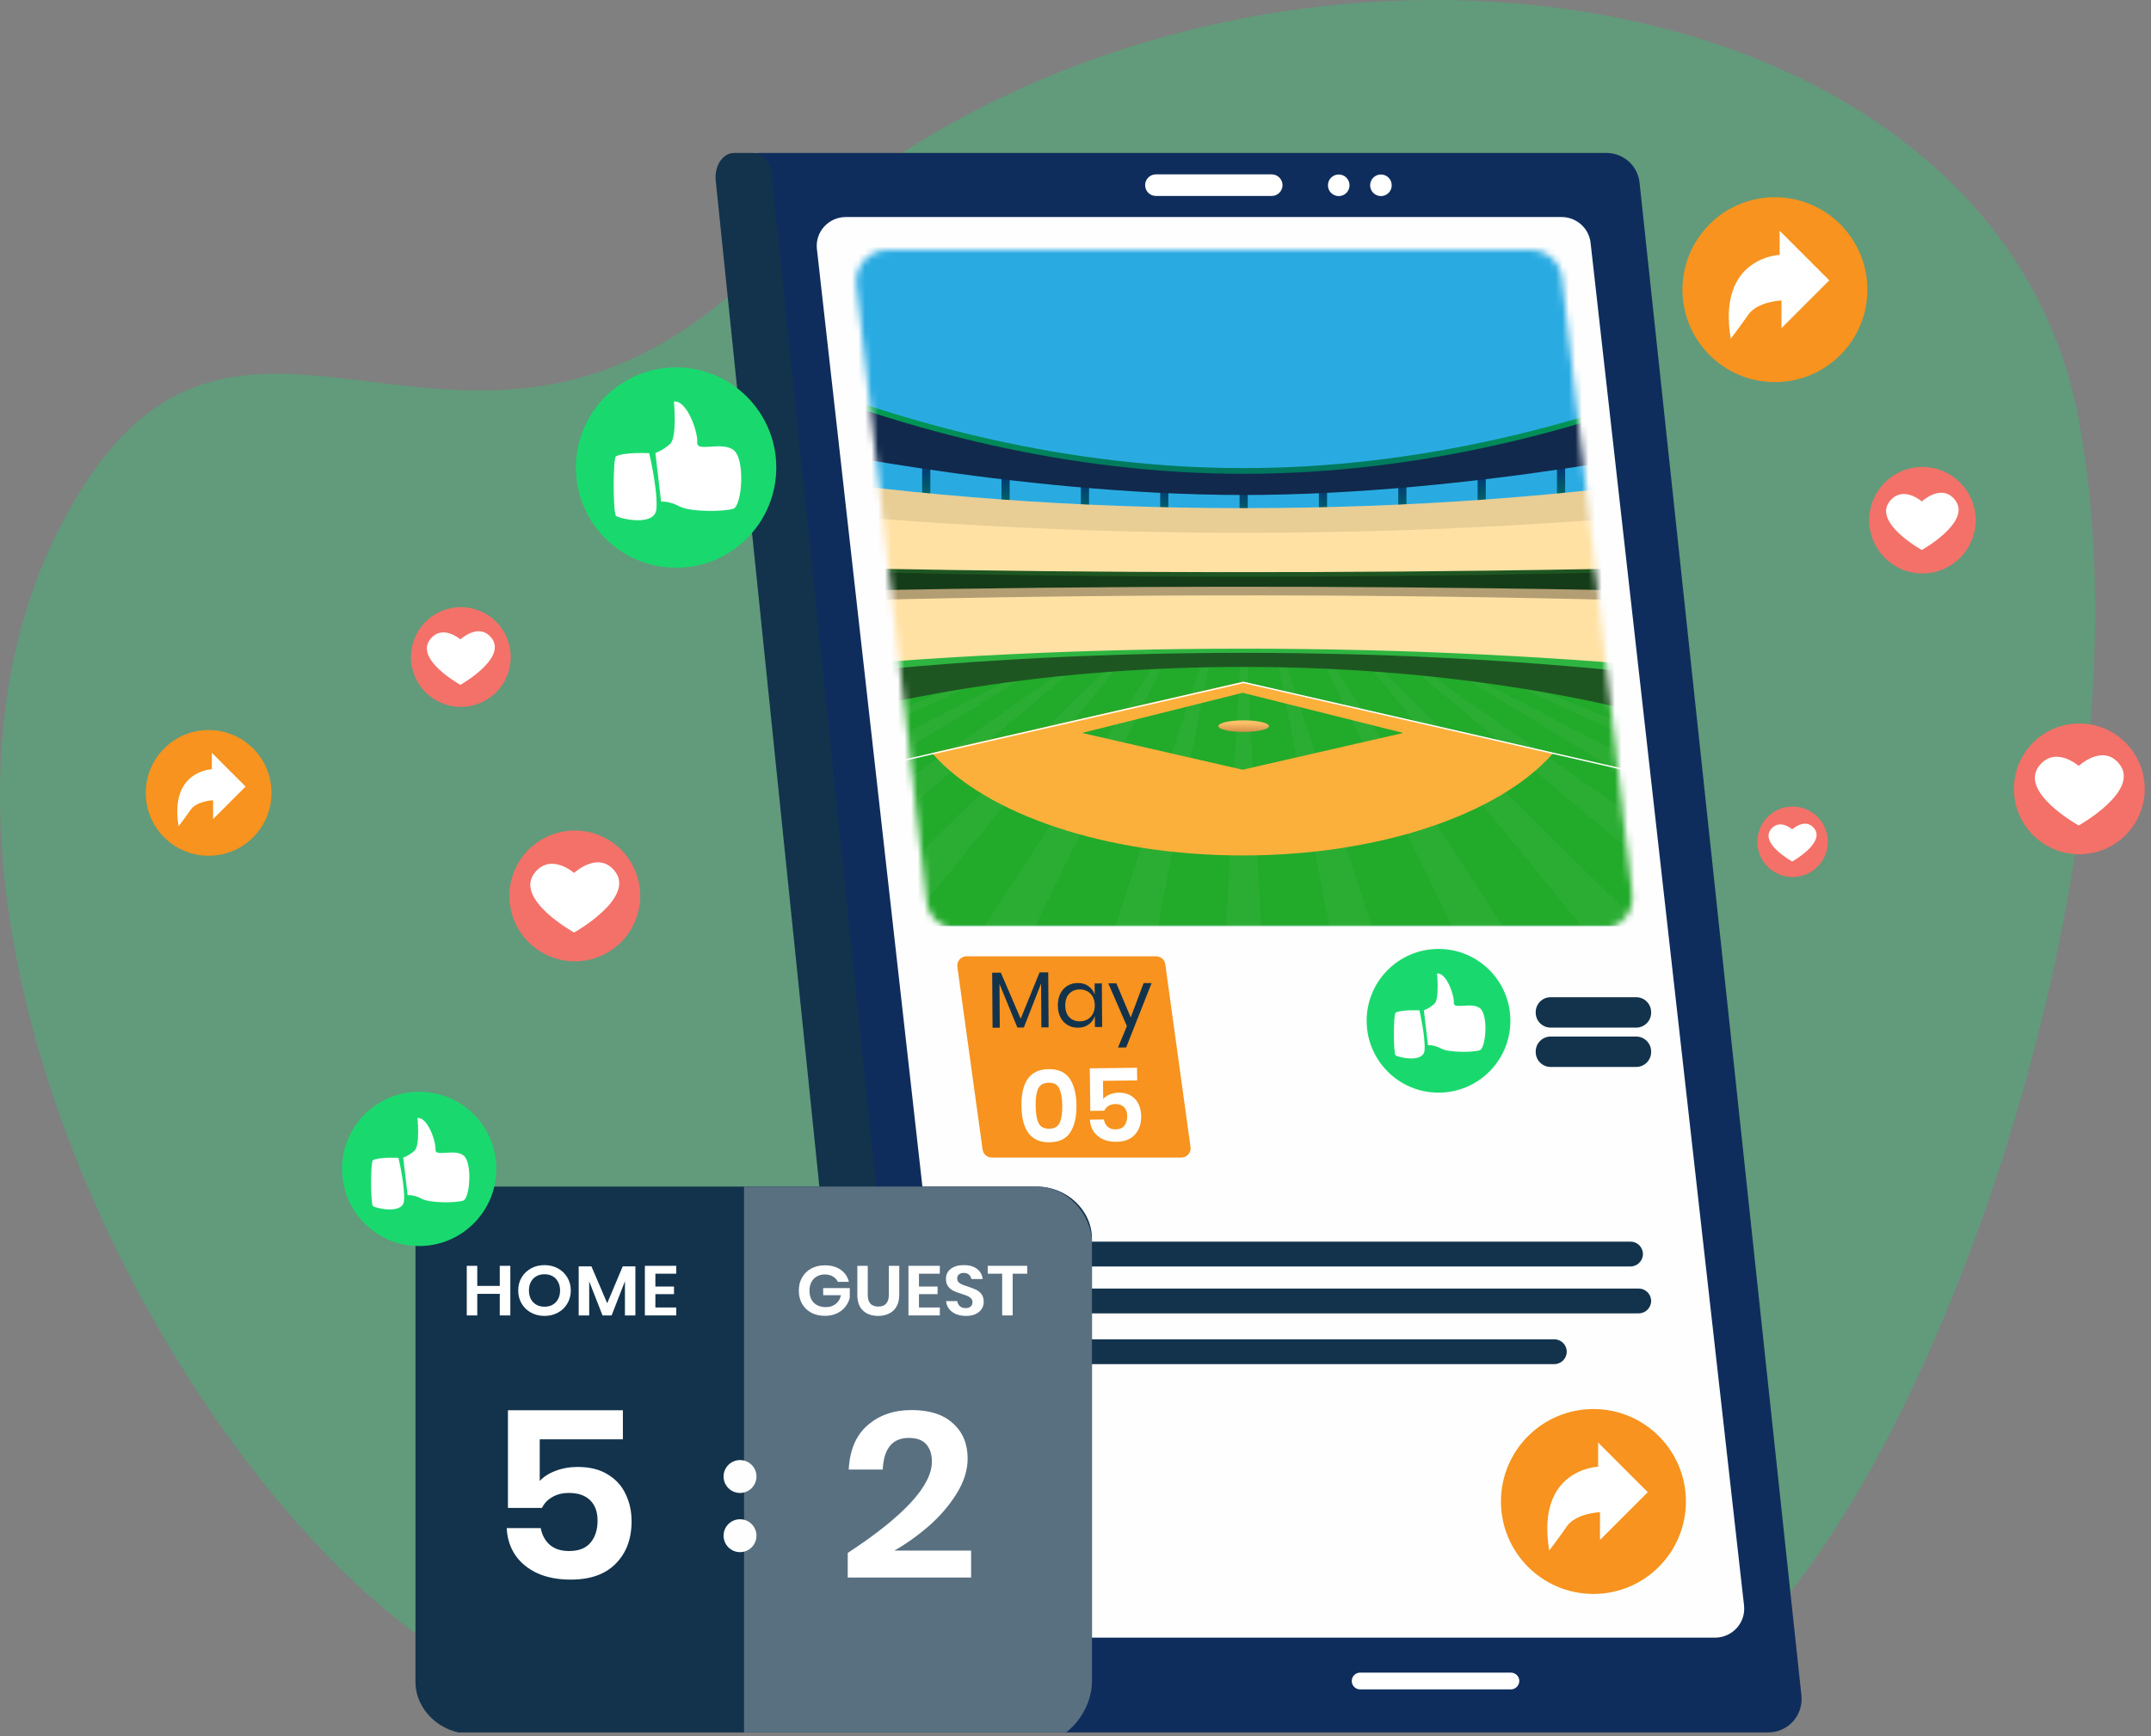 <svg width="327" height="264" viewBox="0 0 327 264" fill="none" xmlns="http://www.w3.org/2000/svg">
<rect x="0" y="0" width="327" height="264" fill="#808080" stroke="none"/>
<path opacity="0.3" d="M89.661 259.189C45.161 259.189 -30.416 140.156 12.998 73.436C38.177 34.739 70.879 81.222 112.768 43.281C176.43 -23.615 302.172 -9.983 315.978 63.646C329.784 137.275 284.042 252.28 249.943 259.189C215.844 266.097 89.661 259.189 89.661 259.189Z" fill="#19D96E"/>
<g clip-path="url(#clip0)">
<path d="M268.816 263.411H139.975C137.388 263.411 135.216 261.465 134.951 258.896L110.362 28.85C110.04 25.865 112.382 23.258 115.385 23.258H244.226C246.814 23.258 248.985 25.204 249.25 27.773L273.858 257.819C274.161 260.823 271.819 263.411 268.816 263.411Z" fill="#0F2D5C"/>
<path d="M260.714 249H151.904C149.635 249 147.748 247.301 147.5 245.074L124.187 37.851C123.901 35.265 125.96 33 128.59 33H237.4C239.669 33 241.556 34.699 241.804 36.926L265.137 244.149C265.404 246.735 263.364 249 260.714 249Z" fill="#FEFEFE"/>
<path d="M229.613 155.208C229.613 161.247 224.726 166.134 218.688 166.134C212.651 166.134 207.764 161.247 207.764 155.208C207.764 149.17 212.651 144.283 218.688 144.283C224.726 144.283 229.613 149.17 229.613 155.208Z" fill="#19D96E"/>
<path d="M218.462 148.019C219.877 147.83 221.103 151.34 221.009 152.453C220.915 153.585 223.651 152.302 224.971 153.284C226.292 154.265 225.896 159.34 224.971 159.68C224.047 160.02 220.311 160.076 219.103 159.435C217.896 158.793 217.084 158.925 217.084 158.925L216.462 153.604C216.462 153.604 217.217 153.378 218.047 152.642C218.858 151.925 218.462 148.019 218.462 148.019ZM212.16 160.454C212.499 160.756 216.367 161.68 216.556 159.718C216.745 157.774 215.783 153.623 215.783 153.623C215.783 153.623 213.103 153.491 212.179 153.963C211.801 154.151 211.82 160.171 212.16 160.454Z" fill="white"/>
<path d="M248.746 156.246H235.727C234.482 156.246 233.463 155.227 233.463 153.982V153.887C233.463 152.642 234.482 151.623 235.727 151.623H248.746C249.991 151.623 251.01 152.642 251.01 153.887V153.982C251.01 155.227 249.991 156.246 248.746 156.246Z" fill="#13334C"/>
<path d="M248.746 162.228H235.727C234.482 162.228 233.463 161.209 233.463 159.964V159.87C233.463 158.624 234.482 157.605 235.727 157.605H248.746C249.991 157.605 251.01 158.624 251.01 159.87V159.964C251.01 161.209 249.991 162.228 248.746 162.228Z" fill="#13334C"/>
<path d="M247.876 192.561H163.535C162.498 192.561 161.648 191.712 161.648 190.674C161.648 189.636 162.498 188.787 163.535 188.787H247.876C248.914 188.787 249.763 189.636 249.763 190.674C249.763 191.712 248.914 192.561 247.876 192.561Z" fill="#13334C"/>
<path d="M249.123 199.694H164.781C163.744 199.694 162.895 198.845 162.895 197.807C162.895 196.769 163.744 195.92 164.781 195.92H249.123C250.16 195.92 251.009 196.769 251.009 197.807C251.009 198.845 250.16 199.694 249.123 199.694Z" fill="#13334C"/>
<path d="M236.293 207.411H151.951C150.914 207.411 150.064 206.561 150.064 205.524C150.064 204.486 150.914 203.637 151.951 203.637H236.293C237.33 203.637 238.179 204.486 238.179 205.524C238.179 206.561 237.33 207.411 236.293 207.411Z" fill="#13334C"/>
<path d="M138.798 263.411H135.348C134.045 263.411 132.943 262.108 132.8 260.407L108.797 27.358C108.611 25.166 109.914 23.258 111.574 23.258H114.524C115.955 23.258 117.158 24.675 117.301 26.545L141.347 259.67C141.504 261.673 140.33 263.411 138.798 263.411Z" fill="#13334C"/>
<path d="M229.687 256.868H206.762C206.064 256.868 205.498 256.302 205.498 255.585C205.498 254.886 206.064 254.32 206.762 254.32H229.687C230.385 254.32 230.97 254.886 230.97 255.585C230.951 256.302 230.385 256.868 229.687 256.868Z" fill="white"/>
<path d="M203.519 29.814C204.425 29.814 205.16 29.079 205.16 28.173C205.16 27.266 204.425 26.531 203.519 26.531C202.612 26.531 201.877 27.266 201.877 28.173C201.877 29.079 202.612 29.814 203.519 29.814Z" fill="white"/>
<path d="M209.933 29.814C210.839 29.814 211.574 29.079 211.574 28.173C211.574 27.266 210.839 26.531 209.933 26.531C209.026 26.531 208.291 27.266 208.291 28.173C208.291 29.079 209.026 29.814 209.933 29.814Z" fill="white"/>
<path d="M193.33 29.795H175.726C174.82 29.795 174.084 29.059 174.084 28.153C174.084 27.248 174.82 26.512 175.726 26.512H193.33C194.235 26.512 194.971 27.248 194.971 28.153C194.971 29.059 194.235 29.795 193.33 29.795Z" fill="white"/>
<path d="M326.047 119.944C326.047 125.435 321.594 129.888 316.104 129.888C310.613 129.888 306.16 125.435 306.16 119.944C306.16 114.453 310.613 110 316.104 110C321.594 110.019 326.047 114.453 326.047 119.944Z" fill="#F37168"/>
<path d="M316.009 116.454C316.009 116.454 312.537 113.397 310.084 116.34C306.707 120.378 316.009 125.511 316.009 125.511C316.009 125.511 325.481 120.208 322.16 116.133C319.669 113.038 316.009 116.454 316.009 116.454Z" fill="white"/>
<path d="M292.255 87.19C296.725 87.19 300.349 83.566 300.349 79.095C300.349 74.624 296.725 71 292.255 71C287.784 71 284.16 74.624 284.16 79.095C284.16 83.566 287.784 87.19 292.255 87.19Z" fill="#F37168"/>
<path d="M292.161 76.245C292.161 76.245 289.331 73.754 287.331 76.151C284.576 79.434 292.161 83.623 292.161 83.623C292.161 83.623 299.878 79.302 297.18 75.981C295.143 73.453 292.161 76.245 292.161 76.245Z" fill="white"/>
<path d="M277.873 127.99C277.873 130.952 275.477 133.348 272.515 133.348C269.552 133.348 267.156 130.952 267.156 127.99C267.156 125.027 269.552 122.631 272.515 122.631C275.477 122.631 277.873 125.027 277.873 127.99Z" fill="#F37168"/>
<path d="M272.459 126.103C272.459 126.103 270.591 124.442 269.252 126.046C267.44 128.216 272.459 130.99 272.459 130.99C272.459 130.99 277.573 128.122 275.78 125.933C274.44 124.272 272.459 126.103 272.459 126.103Z" fill="white"/>
<path d="M72.944 106.915C76.818 105.322 78.667 100.889 77.074 97.015C75.481 93.141 71.049 91.292 67.175 92.885C63.301 94.478 61.452 98.91 63.045 102.784C64.638 106.659 69.07 108.508 72.944 106.915Z" fill="#F37168"/>
<path d="M69.989 97.22C69.989 97.22 67.328 94.88 65.46 97.126C62.875 100.202 69.989 104.126 69.989 104.126C69.989 104.126 77.215 100.069 74.687 96.956C72.781 94.616 69.989 97.22 69.989 97.22Z" fill="white"/>
<mask id="mask0" mask-type="alpha" maskUnits="userSpaceOnUse" x="130" y="38" width="119" height="104">
<path d="M243.369 141.254H145.612C143.177 141.254 141.12 139.423 140.856 137.007L130.191 43.342C129.87 40.492 132.097 38 134.948 38H232.704C235.139 38 237.197 39.831 237.461 42.247L248.126 135.912C248.466 138.762 246.238 141.254 243.369 141.254Z" fill="#0E3A82"/>
</mask>
<g mask="url(#mask0)">
<path d="M260.82 -2.904H117.305V140.786H260.82V-2.904Z" fill="#29ABE2"/>
<path d="M260.82 98.941H117.305V140.786H260.82V98.941Z" fill="#22AA2B"/>
<g opacity="0.2">
<path opacity="0.2" d="M217.902 124.59L201.254 98.941H200.342L205.134 108.774L214.155 127.289L215.729 130.517L220.731 140.786H228.415L219.681 127.33L217.902 124.59Z" fill="white"/>
<path opacity="0.2" d="M203.613 125.734L194.858 98.941H193.936L195.796 108.471L199.748 128.747L200.45 132.344L202.101 140.786H208.538L204.607 128.767L203.613 125.734Z" fill="white"/>
<path opacity="0.2" d="M231.925 123.471L207.082 98.941H206.246L214.524 109.082L228.235 125.868L230.587 128.742L240.418 140.786H249.47L234.416 125.924L231.925 123.471Z" fill="white"/>
<path opacity="0.2" d="M243.023 110.005L260.819 118.191V115.579L219.24 99.064L243.023 110.005Z" fill="white"/>
<path opacity="0.2" d="M189.496 98.941H188.625L186.97 130.24L186.416 140.786H191.706L191.152 130.24L189.496 98.941Z" fill="white"/>
<path opacity="0.2" d="M216.24 98.941H215.846L233.473 109.698L255.461 123.112L259.111 125.339L260.817 126.381V122.111L259.223 121.285L216.24 98.941Z" fill="white"/>
<path opacity="0.2" d="M248.825 124.549L245.698 122.368L212.167 98.941H211.49L223.971 109.39L241.998 124.472L245.042 127.017L260.819 140.222V132.929L248.825 124.549Z" fill="white"/>
<path opacity="0.2" d="M122.664 123.112L144.653 109.698L162.274 98.941H161.88L118.897 121.285L117.303 122.111V126.381L119.01 125.339L122.664 123.112Z" fill="white"/>
<path opacity="0.2" d="M158.886 99.066L117.303 115.58V118.193L135.099 110.007L158.886 99.066Z" fill="white"/>
<path opacity="0.2" d="M149.886 125.868L163.596 109.082L171.874 98.941H171.039L146.195 123.471L143.704 125.924L128.65 140.786H137.702L147.538 128.742L149.886 125.868Z" fill="white"/>
<path opacity="0.2" d="M136.124 124.472L154.15 109.39L166.631 98.941H165.955L132.423 122.368L129.297 124.549L117.303 132.929V140.222L133.079 127.017L136.124 124.472Z" fill="white"/>
<path opacity="0.2" d="M163.967 127.289L172.988 108.774L177.78 98.941H176.868L160.22 124.59L158.442 127.33L149.713 140.786H157.391L162.394 130.517L163.967 127.289Z" fill="white"/>
<path opacity="0.2" d="M178.374 128.747L182.326 108.471L184.187 98.941H183.264L174.51 125.734L173.515 128.767L169.584 140.786H176.027L177.672 132.344L178.374 128.747Z" fill="white"/>
</g>
<path d="M141.43 70.064H140.189V82.227H141.43V70.064Z" fill="url(#paint0_linear)"/>
<path d="M153.49 71.457H152.25V83.619H153.49V71.457Z" fill="url(#paint1_linear)"/>
<path d="M165.557 72.447H164.316V84.61H165.557V72.447Z" fill="url(#paint2_linear)"/>
<path d="M177.617 73.043H176.377V85.205H177.617V73.043Z" fill="url(#paint3_linear)"/>
<path d="M189.684 73.242H188.443V85.404H189.684V73.242Z" fill="url(#paint4_linear)"/>
<path d="M201.742 73.043H200.502V85.205H201.742V73.043Z" fill="url(#paint5_linear)"/>
<path d="M213.809 72.447H212.568V84.61H213.809V72.447Z" fill="url(#paint6_linear)"/>
<path d="M225.869 71.457H224.629V83.619H225.869V71.457Z" fill="url(#paint7_linear)"/>
<path d="M237.934 70.064H236.693V82.227H237.934V70.064Z" fill="url(#paint8_linear)"/>
<path d="M189.063 77.263C163.799 77.263 139.611 75.436 117.305 72.096V87.342V88.856V101.696V104.78V109.609C137.776 103.743 162.476 100.321 189.063 100.321C215.649 100.321 240.349 103.743 260.82 109.609V102.527V101.696V88.856V87.342V72.096C238.514 75.436 214.326 77.263 189.063 77.263Z" fill="#FFE1A4"/>
<path d="M189.063 71.172C162.476 71.172 137.776 64.614 117.305 56.285V66.302C117.305 66.302 154.009 74.39 189.063 74.39C224.116 74.39 260.82 66.302 260.82 66.302V56.285C240.349 64.614 215.649 71.172 189.063 71.172Z" fill="url(#paint9_linear)"/>
<path d="M117.303 102.902V111.513C137.774 105.134 162.474 101.403 189.061 101.403C215.647 101.403 240.347 105.129 260.819 111.513V102.902C238.512 100.346 214.325 98.945 189.061 98.945C163.797 98.945 139.609 100.341 117.303 102.902Z" fill="#1E5622"/>
<path d="M189.061 72.044C162.474 72.044 137.774 65.485 117.303 57.156V67.174C117.303 67.174 154.007 75.261 189.061 75.261C224.114 75.261 260.819 67.174 260.819 67.174V57.156C240.347 65.485 215.647 72.044 189.061 72.044Z" fill="#11294C"/>
<path d="M260.819 90.074V86.133C249.383 86.41 237.943 86.62 226.498 86.764C190.101 87.221 153.684 87.01 117.303 86.133V90.074C153.684 89.202 190.101 88.986 226.498 89.443C237.943 89.587 249.383 89.797 260.819 90.074Z" fill="#1E5622"/>
<g opacity="0.3">
<path opacity="0.3" d="M244.125 78.944C249.717 78.512 255.283 78.02 260.819 77.46V72.098C238.512 75.439 214.325 77.265 189.061 77.265C163.797 77.265 139.609 75.439 117.303 72.098V77.424C140.742 79.775 164.719 81.012 189.061 81.012C207.646 81.012 226.026 80.303 244.125 78.944Z" fill="black"/>
</g>
<path opacity="0.3" d="M260.82 86.578C249.385 86.932 237.945 87.204 226.5 87.389C190.103 87.979 153.686 87.702 117.305 86.578V91.638C153.686 90.514 190.103 90.237 226.5 90.827C237.94 91.012 249.38 91.284 260.82 91.638V86.578Z" fill="black"/>
<path d="M260.733 103.668C248.862 102.119 236.929 101.046 224.977 100.322C213.019 99.609 201.04 99.265 189.062 99.26C177.083 99.265 165.105 99.609 153.147 100.322C141.194 101.041 129.257 102.119 117.391 103.668L117.217 102.139C129.159 100.964 141.128 100.076 153.106 99.496C165.084 98.916 177.073 98.629 189.062 98.629C201.051 98.629 213.039 98.916 225.018 99.496C236.996 100.076 248.959 100.964 260.907 102.139L260.733 103.668Z" fill="#2EB541"/>
<path d="M186.339 109.783C184.843 110.127 184.843 110.686 186.339 111.03C187.836 111.374 190.286 111.374 191.783 111.03C193.279 110.686 193.279 110.127 191.783 109.783C190.286 109.439 187.836 109.439 186.339 109.783Z" fill="url(#paint10_linear)"/>
<path d="M188.908 103.666L141.676 114.484C141.753 114.571 141.824 114.653 141.901 114.74C150.005 123.783 168.006 130.069 188.908 130.069C209.81 130.069 227.811 123.783 235.914 114.74C235.991 114.653 236.068 114.571 236.14 114.484L188.908 103.666ZM188.908 117.034L164.485 111.441L188.908 105.334L213.331 111.441L188.908 117.034Z" fill="#FBB03B"/>
<path d="M189.063 103.658L117.305 120.09V120.301L189.063 103.869L260.82 120.301V120.09L189.063 103.658Z" fill="white"/>
</g>
<path d="M179.588 176.004H150.775C150.058 176.004 149.451 175.468 149.373 174.76L145.536 146.969C145.442 146.134 146.098 145.404 146.938 145.404H175.751C176.469 145.404 177.075 145.941 177.153 146.648L180.99 174.439C181.09 175.274 180.434 176.004 179.588 176.004Z" fill="#F7931E"/>
<path d="M91.601 145.228C96.575 142.898 98.718 136.978 96.388 132.004C94.058 127.031 88.138 124.888 83.165 127.217C78.192 129.547 76.049 135.467 78.378 140.441C80.708 145.414 86.628 147.558 91.601 145.228Z" fill="#F37168"/>
<path d="M87.28 132.729C87.28 132.729 83.809 129.672 81.356 132.616C77.978 136.654 87.28 141.786 87.28 141.786C87.28 141.786 96.752 136.484 93.431 132.408C90.922 129.314 87.28 132.729 87.28 132.729Z" fill="white"/>
<path d="M102.785 86.32C111.195 86.32 118.012 79.502 118.012 71.093C118.012 62.683 111.195 55.865 102.785 55.865C94.376 55.865 87.559 62.683 87.559 71.093C87.559 79.502 94.376 86.32 102.785 86.32Z" fill="#19D96E"/>
<path d="M102.447 61.055C104.428 60.791 106.126 65.697 105.994 67.263C105.862 68.829 109.673 67.056 111.503 68.414C113.334 69.773 112.805 76.868 111.503 77.339C110.201 77.811 104.994 77.886 103.314 77C101.635 76.113 100.503 76.282 100.503 76.282L99.635 68.867C99.635 68.867 100.692 68.546 101.843 67.527C102.994 66.508 102.447 61.055 102.447 61.055ZM93.654 78.434C94.126 78.849 99.522 80.132 99.786 77.415C100.05 74.698 98.692 68.905 98.692 68.905C98.692 68.905 94.956 68.716 93.654 69.376C93.163 69.622 93.182 78.019 93.654 78.434Z" fill="white"/>
<path d="M242.237 242.355C250 242.355 256.293 236.061 256.293 228.298C256.293 220.534 250 214.24 242.237 214.24C234.473 214.24 228.18 220.534 228.18 228.298C228.18 236.061 234.473 242.355 242.237 242.355Z" fill="#F7931E"/>
<path d="M235.519 235.75C233.443 223.315 242.953 223.013 242.953 223.013V219.334L250.5 226.882L243.236 234.146V229.92C243.236 229.92 239.594 230.07 238.198 232.071C236.821 234.071 235.519 235.75 235.519 235.75Z" fill="white"/>
<path d="M269.826 58.101C277.59 58.101 283.883 51.807 283.883 44.044C283.883 36.28 277.59 29.986 269.826 29.986C262.063 29.986 255.77 36.28 255.77 44.044C255.77 51.807 262.063 58.101 269.826 58.101Z" fill="#F7931E"/>
<path d="M263.109 51.496C261.033 39.062 270.543 38.76 270.543 38.76V35.08L278.09 42.628L270.826 49.892V45.684C270.826 45.684 267.184 45.836 265.788 47.836C264.411 49.817 263.109 51.496 263.109 51.496Z" fill="white"/>
<path d="M31.717 130.115C36.995 130.115 41.274 125.836 41.274 120.557C41.274 115.279 36.995 111 31.717 111C26.439 111 22.16 115.279 22.16 120.557C22.16 125.836 26.439 130.115 31.717 130.115Z" fill="#F7931E"/>
<path d="M27.151 125.624C25.739 117.17 32.205 116.965 32.205 116.965V114.463L37.336 119.594L32.397 124.534V121.673C32.397 121.673 29.922 121.775 28.972 123.135C28.036 124.482 27.151 125.624 27.151 125.624Z" fill="white"/>
<path d="M159.354 147.842L159.411 156.205L158.313 156.213L158.267 149.539L155.646 156.231L154.668 156.237L151.944 149.606L151.989 156.256L150.891 156.263L150.834 147.9L152.149 147.891L155.166 154.894L158.038 147.851L159.354 147.842Z" fill="#13334C"/>
<path d="M163.837 149.465C164.48 149.461 165.024 149.618 165.469 149.937C165.922 150.255 166.239 150.684 166.419 151.221L166.408 149.532L167.506 149.524L167.551 156.15L166.453 156.157L166.441 154.468C166.268 155.008 165.957 155.44 165.509 155.765C165.069 156.09 164.527 156.255 163.883 156.259C163.296 156.263 162.772 156.13 162.311 155.859C161.851 155.589 161.486 155.201 161.217 154.696C160.956 154.183 160.824 153.581 160.819 152.889C160.814 152.197 160.939 151.593 161.193 151.076C161.455 150.559 161.814 150.163 162.271 149.886C162.727 149.609 163.249 149.469 163.837 149.465ZM164.157 150.44C163.481 150.445 162.94 150.666 162.532 151.103C162.133 151.532 161.936 152.125 161.941 152.881C161.946 153.637 162.152 154.231 162.557 154.663C162.97 155.087 163.514 155.296 164.19 155.291C164.625 155.289 165.01 155.185 165.347 154.982C165.691 154.778 165.959 154.495 166.149 154.132C166.34 153.76 166.434 153.333 166.43 152.851C166.427 152.368 166.328 151.942 166.132 151.573C165.936 151.205 165.665 150.925 165.318 150.734C164.978 150.535 164.592 150.437 164.157 150.44Z" fill="#13334C"/>
<path d="M169.712 149.509L171.896 154.708L173.851 149.481L175.07 149.473L171.203 159.262L169.96 159.271L171.313 156.015L168.481 149.518L169.712 149.509Z" fill="#13334C"/>
<path d="M155.284 168.163C155.329 171.876 156.747 173.716 159.54 173.683C161.019 173.665 162.078 173.156 162.718 172.155C163.358 171.154 163.667 169.79 163.646 168.063C163.626 166.346 163.284 164.995 162.62 164.01C161.957 163.025 160.885 162.541 159.406 162.559C156.614 162.592 155.24 164.46 155.284 168.163ZM161.49 168.089C161.503 169.216 161.374 170.087 161.102 170.7C160.841 171.303 160.311 171.61 159.515 171.619C158.708 171.629 158.162 171.336 157.875 170.739C157.599 170.132 157.454 169.265 157.441 168.137C157.427 167.02 157.551 166.16 157.813 165.557C158.085 164.944 158.624 164.632 159.431 164.622C160.227 164.613 160.764 164.911 161.04 165.518C161.327 166.115 161.476 166.972 161.49 168.089Z" fill="white"/>
<path d="M172.877 164.275L167.68 164.337L167.713 167.099C167.948 166.816 168.271 166.59 168.683 166.42C169.105 166.239 169.569 166.145 170.076 166.139C170.831 166.13 171.459 166.288 171.959 166.613C172.47 166.928 172.847 167.358 173.092 167.903C173.346 168.438 173.478 169.036 173.486 169.698C173.5 170.867 173.18 171.807 172.526 172.518C171.883 173.229 170.951 173.592 169.731 173.607C168.935 173.616 168.24 173.485 167.647 173.213C167.054 172.93 166.589 172.538 166.252 172.035C165.915 171.522 165.726 170.924 165.687 170.242L167.813 170.216C167.901 170.681 168.097 171.051 168.4 171.326C168.703 171.592 169.103 171.721 169.6 171.715C170.2 171.708 170.642 171.522 170.927 171.156C171.223 170.78 171.367 170.287 171.36 169.677C171.353 169.098 171.192 168.65 170.878 168.333C170.564 168.016 170.122 167.861 169.553 167.868C169.14 167.873 168.789 167.97 168.502 168.16C168.214 168.339 168.005 168.58 167.874 168.881L165.749 168.907L165.671 162.437L172.854 162.351L172.877 164.275Z" fill="white"/>
<g clip-path="url(#clip1)">
<path d="M166 255.709C166 260.146 162.18 263.612 157.625 263.612H71.534C66.98 263.612 63.16 260.007 63.16 255.709V188.323C63.16 184.025 66.98 180.42 71.534 180.42H157.625C162.18 180.42 166 184.025 166 188.323V255.709Z" fill="#13334C"/>
<path d="M94.693 218.844H82.051V225.183C82.629 224.542 83.422 224.031 84.428 223.651C85.46 223.248 86.592 223.046 87.825 223.046C89.661 223.046 91.183 223.426 92.391 224.185C93.624 224.921 94.53 225.919 95.108 227.177C95.712 228.411 96.014 229.788 96.014 231.308C96.014 233.991 95.209 236.139 93.599 237.754C92.014 239.368 89.737 240.175 86.768 240.175C84.831 240.175 83.145 239.855 81.711 239.214C80.277 238.549 79.157 237.635 78.352 236.472C77.547 235.285 77.107 233.908 77.031 232.341H82.201C82.403 233.409 82.868 234.264 83.598 234.905C84.328 235.522 85.296 235.831 86.504 235.831C87.963 235.831 89.045 235.415 89.749 234.584C90.479 233.73 90.844 232.602 90.844 231.201C90.844 229.872 90.466 228.839 89.712 228.103C88.957 227.367 87.888 226.999 86.504 226.999C85.497 226.999 84.642 227.213 83.938 227.64C83.233 228.043 82.717 228.59 82.39 229.278H77.22V214.428H94.693V218.844Z" fill="white"/>
<path d="M77.582 192.464V200.007H75.975V196.727H72.555V200.007H70.959V192.464H72.555V195.52H75.975V192.464H77.582Z" fill="white"/>
<path d="M82.778 192.357C83.525 192.357 84.2 192.521 84.804 192.849C85.416 193.177 85.895 193.636 86.242 194.227C86.597 194.811 86.774 195.473 86.774 196.214C86.774 196.955 86.597 197.621 86.242 198.212C85.895 198.803 85.416 199.263 84.804 199.59C84.2 199.918 83.525 200.082 82.778 200.082C82.03 200.082 81.351 199.918 80.74 199.59C80.136 199.263 79.657 198.803 79.302 198.212C78.955 197.621 78.781 196.955 78.781 196.214C78.781 195.473 78.955 194.811 79.302 194.227C79.657 193.636 80.136 193.177 80.74 192.849C81.351 192.521 82.03 192.357 82.778 192.357ZM82.778 193.746C82.31 193.746 81.898 193.846 81.544 194.045C81.189 194.245 80.91 194.533 80.706 194.911C80.51 195.281 80.411 195.716 80.411 196.214C80.411 196.713 80.51 197.151 80.706 197.528C80.91 197.899 81.189 198.184 81.544 198.383C81.898 198.582 82.31 198.682 82.778 198.682C83.246 198.682 83.657 198.582 84.012 198.383C84.367 198.184 84.642 197.899 84.838 197.528C85.042 197.151 85.144 196.713 85.144 196.214C85.144 195.716 85.042 195.281 84.838 194.911C84.642 194.533 84.367 194.245 84.012 194.045C83.657 193.846 83.246 193.746 82.778 193.746Z" fill="white"/>
<path d="M96.591 192.55V200.007H95.006V194.804L92.979 200.007H91.598L89.571 194.825V200.007H87.975V192.55H89.911L92.311 198.159L94.666 192.55H96.591Z" fill="white"/>
<path d="M99.632 193.661V195.616H102.463V196.77H99.632V198.8H102.803V200.007H98.036V192.464H102.803V193.661H99.632Z" fill="white"/>
<path d="M113.111 180.42H157.626C162.327 180.42 166 184.718 166 189.016V255.709C166 260.007 162.327 264.999 157.626 264.999H113.111" fill="#597081"/>
<path d="M128.875 236.118C137.404 230.539 141.669 225.909 141.669 222.229C141.669 221.113 141.379 220.235 140.801 219.594C140.247 218.953 139.367 218.632 138.159 218.632C135.668 218.632 134.347 220.235 134.196 223.44H129.026C129.177 220.472 130.133 218.229 131.894 216.709C133.655 215.166 135.882 214.395 138.574 214.395C141.316 214.395 143.417 215.071 144.876 216.424C146.361 217.754 147.103 219.535 147.103 221.766C147.103 223.523 146.55 225.292 145.443 227.072C144.361 228.829 142.977 230.456 141.291 231.951C139.606 233.423 137.832 234.694 135.97 235.762H147.631V239.857H128.875V236.118Z" fill="white"/>
<path d="M125.391 192.389C126.364 192.389 127.172 192.617 127.814 193.073C128.455 193.522 128.867 194.131 129.048 194.9H127.372C127.214 194.558 126.961 194.288 126.614 194.088C126.274 193.882 125.87 193.778 125.402 193.778C124.942 193.778 124.534 193.878 124.179 194.077C123.825 194.277 123.549 194.562 123.353 194.932C123.157 195.303 123.058 195.737 123.058 196.236C123.058 197.026 123.281 197.642 123.726 198.084C124.179 198.525 124.794 198.746 125.572 198.746C126.146 198.746 126.636 198.586 127.044 198.265C127.459 197.945 127.727 197.5 127.848 196.93H125.142V195.851H129.184V197.304C129.07 197.803 128.848 198.262 128.516 198.682C128.191 199.102 127.761 199.441 127.225 199.697C126.697 199.946 126.089 200.071 125.402 200.071C124.617 200.071 123.923 199.911 123.319 199.59C122.723 199.263 122.258 198.81 121.926 198.233C121.602 197.649 121.439 196.983 121.439 196.236C121.439 195.488 121.602 194.825 121.926 194.248C122.258 193.664 122.723 193.209 123.319 192.881C123.915 192.553 124.606 192.389 125.391 192.389Z" fill="white"/>
<path d="M131.919 192.464V196.887C131.919 197.478 132.054 197.924 132.326 198.223C132.605 198.515 133.006 198.661 133.526 198.661C134.04 198.661 134.432 198.515 134.704 198.223C134.983 197.924 135.123 197.478 135.123 196.887V192.464H136.708V196.887C136.708 197.585 136.568 198.176 136.289 198.661C136.017 199.138 135.636 199.494 135.145 199.729C134.662 199.964 134.111 200.082 133.492 200.082C132.534 200.082 131.768 199.811 131.194 199.27C130.62 198.728 130.334 197.934 130.334 196.887V192.464H131.919Z" fill="white"/>
<path d="M139.704 193.661V195.616H142.534V196.77H139.704V198.8H142.874V200.007H138.107V192.464H142.874V193.661H139.704Z" fill="white"/>
<path d="M149.547 197.945C149.547 198.33 149.445 198.686 149.241 199.013C149.037 199.334 148.735 199.594 148.335 199.793C147.935 199.986 147.448 200.082 146.875 200.082C146.309 200.082 145.803 199.993 145.358 199.815C144.912 199.629 144.554 199.366 144.282 199.024C144.018 198.682 143.867 198.283 143.829 197.827H145.527C145.565 198.134 145.694 198.39 145.912 198.597C146.139 198.796 146.437 198.896 146.807 198.896C147.139 198.896 147.392 198.814 147.565 198.65C147.747 198.479 147.837 198.262 147.837 197.998C147.837 197.763 147.765 197.571 147.622 197.421C147.479 197.265 147.297 197.14 147.079 197.048C146.86 196.955 146.558 196.848 146.173 196.727C145.675 196.57 145.267 196.417 144.95 196.268C144.633 196.111 144.361 195.887 144.135 195.595C143.916 195.303 143.807 194.922 143.807 194.451C143.807 193.803 144.052 193.294 144.542 192.924C145.041 192.546 145.697 192.357 146.512 192.357C147.358 192.357 148.03 192.55 148.528 192.934C149.033 193.319 149.32 193.832 149.388 194.473H147.667C147.622 194.202 147.501 193.981 147.305 193.81C147.109 193.632 146.841 193.543 146.501 193.543C146.207 193.543 145.969 193.618 145.788 193.768C145.607 193.91 145.516 194.12 145.516 194.398C145.516 194.619 145.584 194.804 145.72 194.954C145.863 195.096 146.041 195.214 146.252 195.306C146.471 195.399 146.765 195.502 147.135 195.616C147.648 195.787 148.064 195.947 148.381 196.097C148.705 196.246 148.981 196.471 149.207 196.77C149.433 197.069 149.547 197.461 149.547 197.945Z" fill="white"/>
<path d="M156.157 192.464V193.661H153.949V200.007H152.353V193.661H150.157V192.464H156.157Z" fill="white"/>
<circle cx="112.5" cy="224.5" r="2.5" fill="#FEFEFE"/>
<circle cx="112.5" cy="233.5" r="2.5" fill="#FEFEFE"/>
</g>
<path d="M63.727 189.455C70.203 189.455 75.454 184.204 75.454 177.727C75.454 171.251 70.203 166 63.727 166C57.25 166 52 171.251 52 177.727C52 184.204 57.25 189.455 63.727 189.455Z" fill="#19D96E"/>
<path d="M63.466 169.996C64.991 169.793 66.299 173.571 66.198 174.777C66.096 175.983 69.031 174.617 70.441 175.664C71.85 176.71 71.443 182.174 70.441 182.537C69.438 182.901 65.427 182.959 64.134 182.276C62.841 181.593 61.969 181.724 61.969 181.724L61.3 176.012C61.3 176.012 62.114 175.765 63.001 174.981C63.887 174.196 63.466 169.996 63.466 169.996ZM56.694 183.38C57.057 183.7 61.213 184.688 61.417 182.595C61.62 180.503 60.574 176.042 60.574 176.042C60.574 176.042 57.697 175.896 56.694 176.405C56.316 176.594 56.331 183.06 56.694 183.38Z" fill="white"/>
</g>
<defs>
<linearGradient id="paint0_linear" x1="140.809" y1="70.065" x2="140.809" y2="82.227" gradientUnits="userSpaceOnUse">
<stop stop-color="#002D7A"/>
<stop offset="1" stop-color="#00B548"/>
</linearGradient>
<linearGradient id="paint1_linear" x1="152.873" y1="71.457" x2="152.873" y2="83.618" gradientUnits="userSpaceOnUse">
<stop stop-color="#002D7A"/>
<stop offset="1" stop-color="#00B548"/>
</linearGradient>
<linearGradient id="paint2_linear" x1="164.937" y1="72.449" x2="164.937" y2="84.611" gradientUnits="userSpaceOnUse">
<stop stop-color="#002D7A"/>
<stop offset="1" stop-color="#00B548"/>
</linearGradient>
<linearGradient id="paint3_linear" x1="177" y1="73.045" x2="177" y2="85.207" gradientUnits="userSpaceOnUse">
<stop stop-color="#002D7A"/>
<stop offset="1" stop-color="#00B548"/>
</linearGradient>
<linearGradient id="paint4_linear" x1="189.064" y1="73.243" x2="189.064" y2="85.404" gradientUnits="userSpaceOnUse">
<stop stop-color="#002D7A"/>
<stop offset="1" stop-color="#00B548"/>
</linearGradient>
<linearGradient id="paint5_linear" x1="201.125" y1="73.045" x2="201.125" y2="85.207" gradientUnits="userSpaceOnUse">
<stop stop-color="#002D7A"/>
<stop offset="1" stop-color="#00B548"/>
</linearGradient>
<linearGradient id="paint6_linear" x1="213.189" y1="72.449" x2="213.189" y2="84.611" gradientUnits="userSpaceOnUse">
<stop stop-color="#002D7A"/>
<stop offset="1" stop-color="#00B548"/>
</linearGradient>
<linearGradient id="paint7_linear" x1="225.252" y1="71.457" x2="225.252" y2="83.618" gradientUnits="userSpaceOnUse">
<stop stop-color="#002D7A"/>
<stop offset="1" stop-color="#00B548"/>
</linearGradient>
<linearGradient id="paint8_linear" x1="237.314" y1="70.065" x2="237.314" y2="82.227" gradientUnits="userSpaceOnUse">
<stop stop-color="#002D7A"/>
<stop offset="1" stop-color="#00B548"/>
</linearGradient>
<linearGradient id="paint9_linear" x1="189.063" y1="56.285" x2="189.063" y2="89.984" gradientUnits="userSpaceOnUse">
<stop stop-color="#00B548"/>
<stop offset="1" stop-color="#002D7A"/>
</linearGradient>
<linearGradient id="paint10_linear" x1="189.061" y1="112.722" x2="189.061" y2="109.867" gradientUnits="userSpaceOnUse">
<stop stop-color="#A55F2B"/>
<stop offset="1" stop-color="#FEC168"/>
</linearGradient>
<clipPath id="clip0">
<rect width="311.578" height="240.154" fill="white" transform="translate(14.582 23.258)"/>
</clipPath>
<clipPath id="clip1">
<rect width="109" height="95" fill="white" transform="translate(63.16 170)"/>
</clipPath>
</defs>
</svg>
